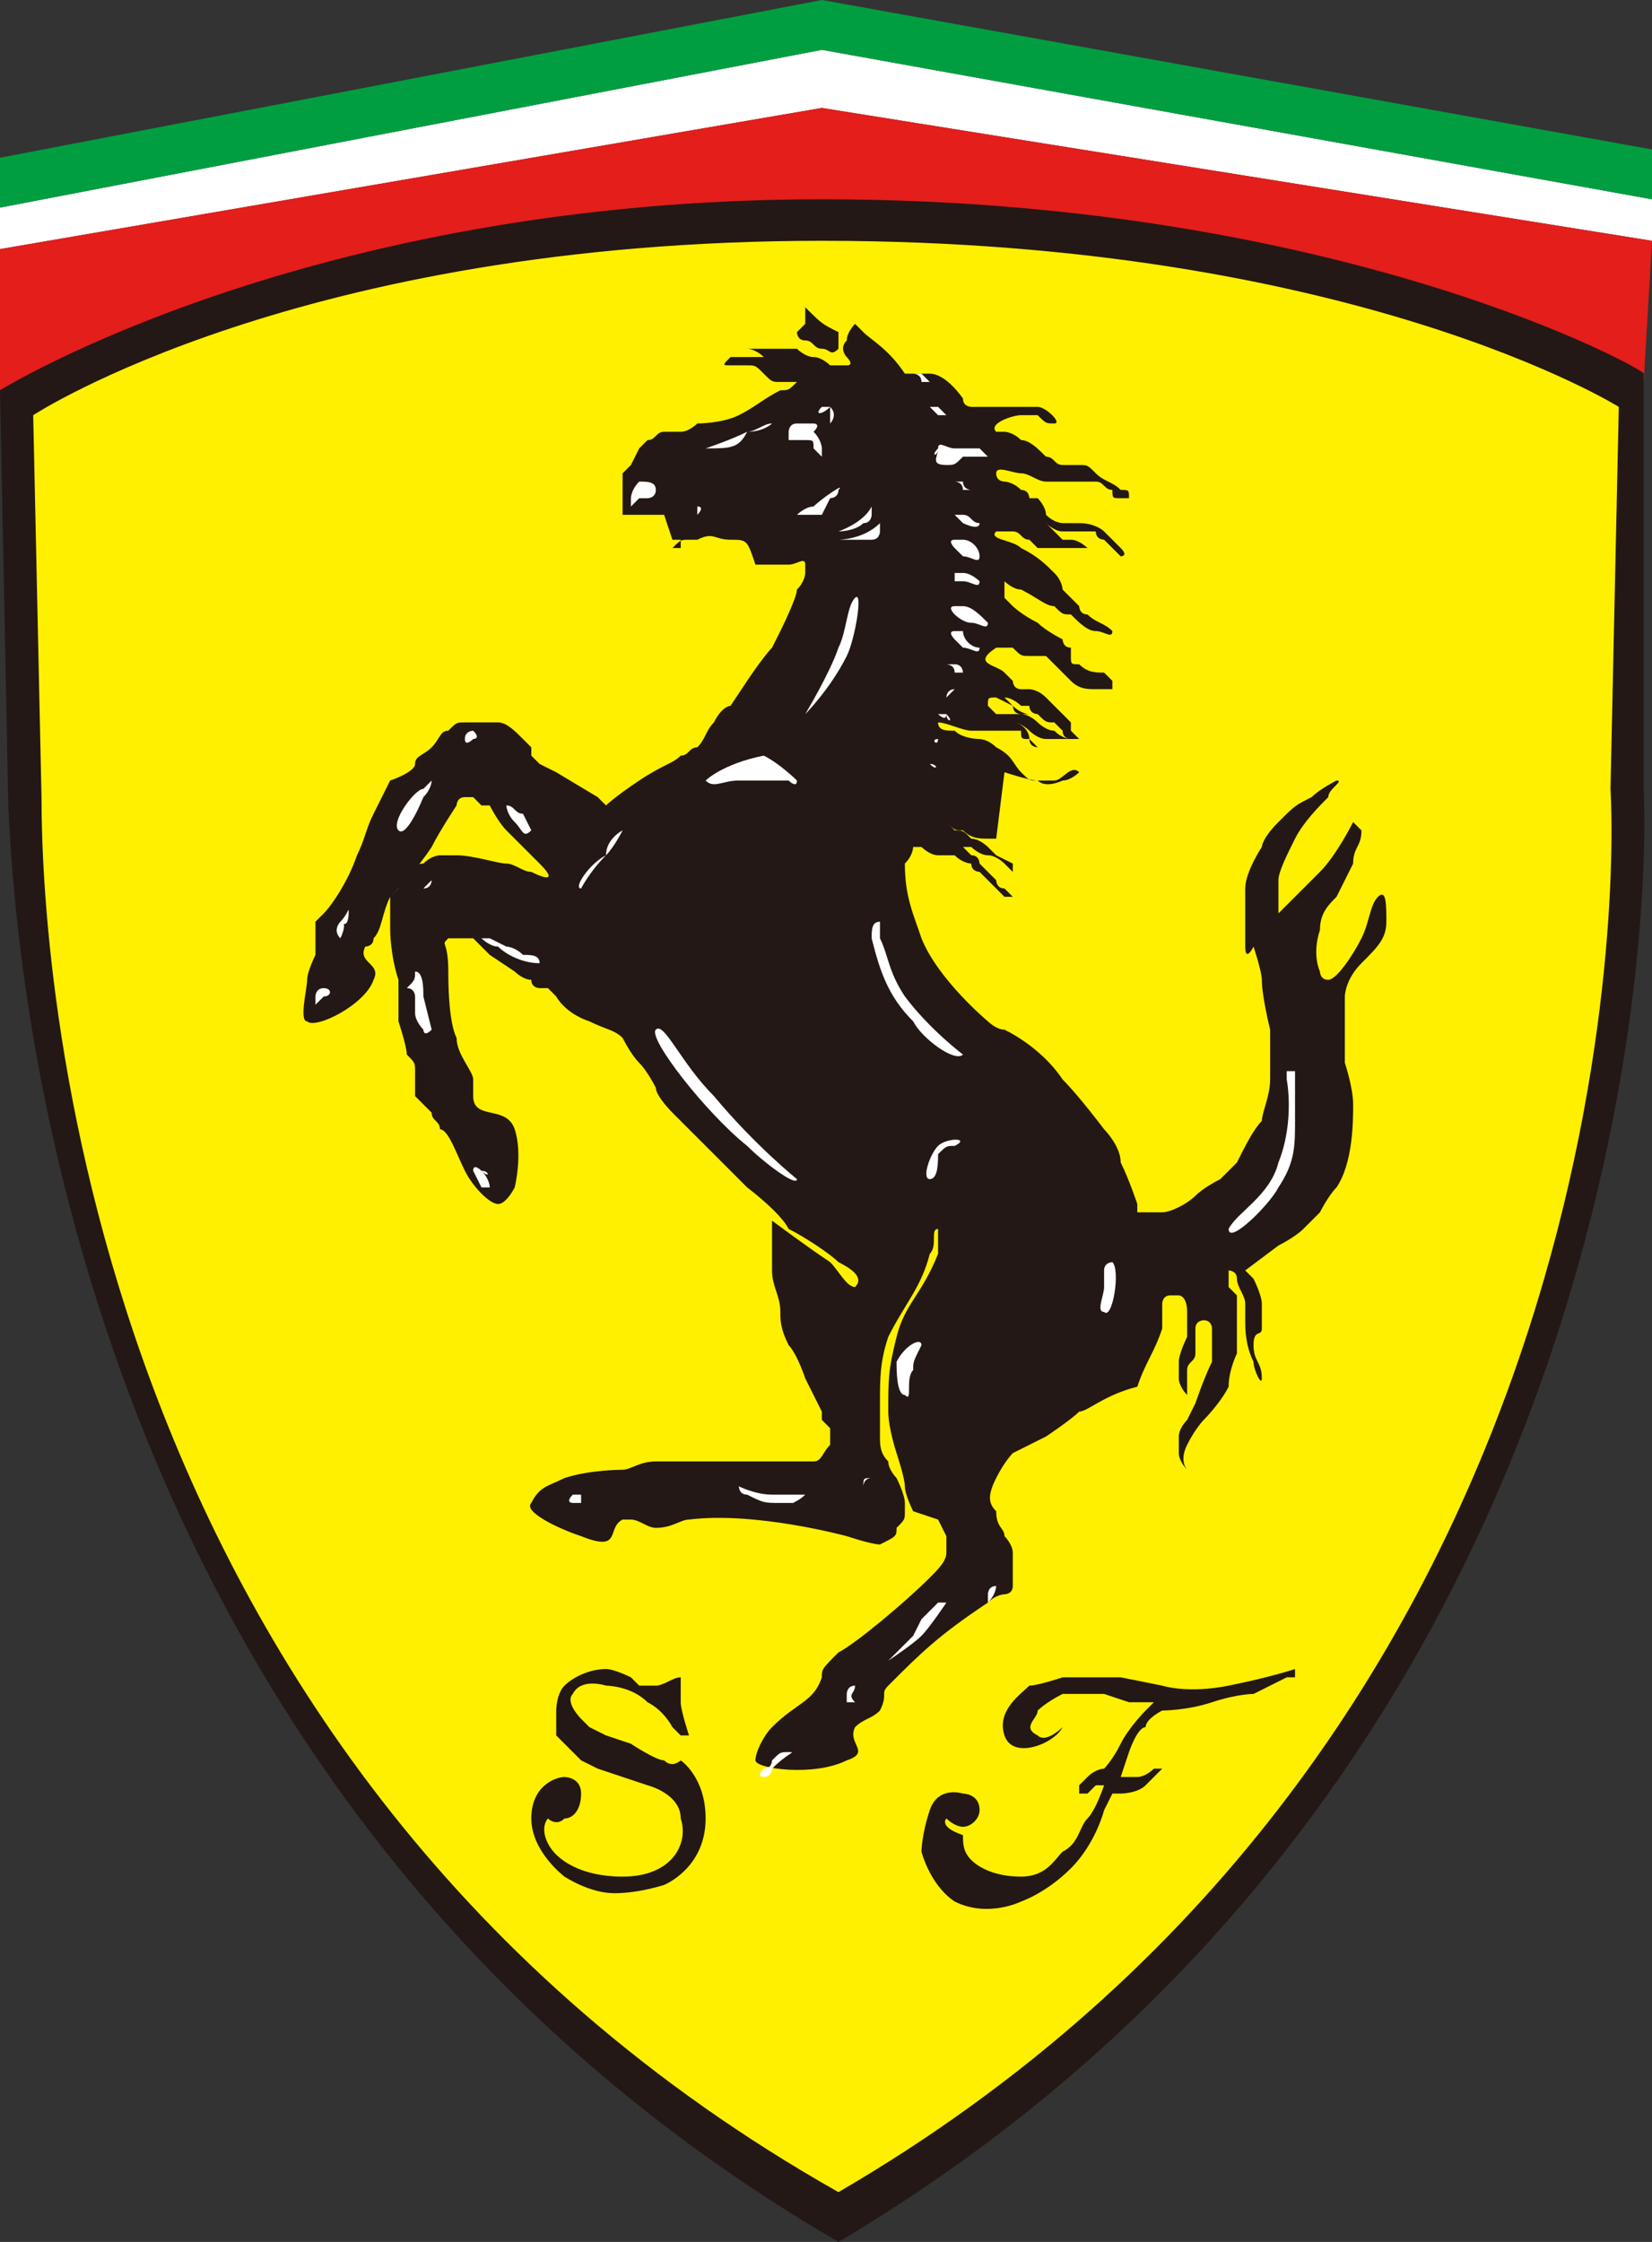 <?xml version="1.0" encoding="utf-8"?>
<!-- Generator: Adobe Illustrator 24.1.2, SVG Export Plug-In . SVG Version: 6.00 Build 0)  -->
<svg version="1.1" id="レイヤー_1" xmlns="http://www.w3.org/2000/svg" xmlns:xlink="http://www.w3.org/1999/xlink" x="0px"
	 y="0px" viewBox="0 0 19.9 27" style="enable-background:new 0 0 19.9 27;" xml:space="preserve">
<rect x="0" y="0" width="19.9" height="27" fill="#333333" stroke="none"/>
<style type="text/css">
	.st0{fill:#FFFFFF;}
	.st1{fill:#E31E1B;}
	.st2{fill:#231815;}
	.st3{fill:#FFF000;}
	.st4{fill:#009E41;}
</style>
<g>
	<g>
		<polygon class="st0" points="0,2.5 0,3 9.9,1.3 19.9,2.9 19.9,2.4 9.9,0.6 		"/>
		<path class="st1" d="M19.9,2.9l-10-1.6L0,3l0,1.7c0,0,5-2.2,9.9-2.2c4.9,0,9.9,2.1,9.9,2.1L19.9,2.9z"/>
		<path class="st2" d="M9.9,2.4C3.7,2.4,0,4.7,0,4.7l0.1,5C0.2,12,1,21.7,10.1,27c9.1-5.4,9.8-15.2,9.7-17.5l0-5
			C19.9,4.5,16.2,2.4,9.9,2.4"/>
		<path class="st3" d="M19.5,4.9c0,0-3.2-2-9.6-2C3.6,2.9,0.4,5,0.4,5l0.1,4.6c0,1.8,0.4,11.6,9.6,16.8c9.1-5.3,9.4-15.1,9.3-16.9
			L19.5,4.9z"/>
		<polygon class="st4" points="0,2.5 0,1.9 9.9,0 19.9,1.8 19.9,2.4 9.9,0.6 		"/>
		<path class="st2" d="M8.2,20.2C8.2,20.2,8.2,20.1,8.2,20.2c-0.1,0-0.2,0.1-0.3,0.1c-0.1,0-0.1,0-0.2,0c0,0-0.1-0.1-0.1-0.1
			s-0.2-0.1-0.3-0.1c-0.2,0-0.4,0.1-0.5,0.2c-0.1,0.1-0.1,0.3-0.1,0.3s0,0.2,0,0.3C6.8,21,6.9,21.1,7,21.2c0.2,0.1,0.2,0.1,0.2,0.1
			l0.3,0.1l0.3,0.1c0,0,0.4,0.1,0.4,0.4c0.1,0.3-0.1,0.7-0.7,0.7c-0.5,0-0.8-0.2-0.9-0.4c-0.1-0.2,0-0.3,0-0.3l0,0l0,0
			c0,0,0.1,0.1,0.2,0c0.1,0,0.2-0.1,0.2-0.3c0-0.2-0.2-0.2-0.2-0.2c-0.1,0-0.4,0.1-0.4,0.5c0,0.4,0.4,0.7,0.4,0.7s0.3,0.2,0.6,0.2
			c0.3,0,0.6-0.1,0.6-0.1s0.5-0.2,0.5-0.8c0-0.5-0.3-0.7-0.3-0.7S8.1,21.3,8,21.2c-0.1,0-0.4-0.2-0.4-0.2l-0.3-0.1l-0.2-0.1
			l-0.1-0.1c0,0-0.2-0.2-0.1-0.3c0.1-0.2,0.4-0.1,0.4-0.1s0.3,0,0.5,0.2c0.2,0.1,0.3,0.3,0.3,0.3l0.1,0.1l0,0l0.1,0
			c0,0-0.1-0.3-0.1-0.4C8.2,20.4,8.2,20.2,8.2,20.2"/>
		<path class="st2" d="M11.4,21.9c0,0,0.1,0.1,0.2,0.1c0.1,0,0.2-0.1,0.2-0.2c0-0.2-0.2-0.2-0.2-0.2s-0.3-0.1-0.4,0.2
			c-0.1,0.3-0.1,0.5-0.1,0.5s0.1,0.4,0.4,0.6c0.4,0.2,0.8,0,0.8,0s0.3-0.1,0.6-0.4c0.3-0.3,0.4-0.7,0.4-0.7l0.1-0.2l0.1,0
			c0,0,0.2,0,0.3-0.1c0.1-0.1,0.2-0.2,0.2-0.2l0,0l-0.1,0c0,0-0.1,0.1-0.2,0.1c-0.1,0-0.2,0-0.2,0l0.1-0.3c0,0,0.1-0.3,0.2-0.3
			c0-0.1,0.2-0.2,0.2-0.2s0.3,0,0.6-0.1c0.3-0.1,0.5-0.1,0.5-0.1l0.4-0.2l0.1,0l0-0.1c0,0-0.3,0.1-0.8,0.2c-0.5,0.1-0.8,0-0.8,0
			l-0.5-0.1c0,0-0.2,0-0.3,0c-0.1,0-0.4,0-0.4,0s-0.3,0.1-0.4,0.1c-0.1,0.1-0.4,0.3-0.3,0.6c0.1,0.3,0.6,0.1,0.7-0.1l0-0.1l0,0l0,0
			l0,0.1c0,0-0.2,0.2-0.3,0.1c-0.2-0.1,0-0.2,0-0.3c0,0,0.1-0.1,0.3-0.2c0.2,0,0.5,0,0.5,0l0.3,0.1c0,0,0.2,0,0.2,0c0,0,0.1,0,0.1,0
			l-0.1,0.1c0,0-0.2,0.2-0.3,0.4c-0.1,0.2-0.2,0.3-0.2,0.3l0,0c0,0-0.1,0-0.2,0.1c-0.1,0.1-0.1,0.1-0.1,0.1l0,0.1l0.1,0
			c0,0,0.1-0.1,0.1-0.1c0.1,0,0.1,0,0.1,0s-0.1,0.3-0.2,0.4c-0.1,0.1-0.1,0.3-0.3,0.4c-0.1,0.1-0.2,0.3-0.5,0.3
			c-0.3,0-0.5-0.1-0.6-0.2c-0.1-0.1-0.1-0.2-0.1-0.3C11.3,22,11.4,21.9,11.4,21.9"/>
		<path class="st2" d="M9.7,3.7c0,0,0,0.1,0,0.2C9.7,3.9,9.6,4,9.6,4c0,0,0,0.1,0.1,0.1c0.1,0,0.1,0.1,0.2,0.1c0.1,0,0.1,0.1,0.2,0
			c0,0,0-0.1,0-0.2C9.9,3.9,9.9,3.9,9.7,3.7C9.8,3.7,9.8,3.7,9.7,3.7"/>
		<path class="st2" d="M9.3,14.7c0,0,0.4,0.3,0.7,0.5c0.1,0.1,0.2,0.3,0.3,0.3c0.1-0.1,0-0.2-0.2-0.3c-0.1-0.1-0.4-0.3-0.6-0.4
			C9.4,14.6,9,14.3,9,14.3L8.7,14l-0.3-0.3l-0.3-0.3c0,0-0.2-0.2-0.2-0.3c0,0-0.1-0.2-0.2-0.3c-0.1-0.1-0.2-0.3-0.2-0.3
			c-0.1-0.1-0.2-0.1-0.4-0.2C6.8,12.2,6.7,12,6.7,12s0,0,0,0c0,0,0,0,0,0l-0.1-0.1l-0.1,0c0,0-0.1,0-0.1-0.1c-0.1,0-0.2-0.1-0.2-0.1
			l-0.3-0.2c0,0-0.1-0.1-0.1-0.1c0,0-0.1-0.1-0.1-0.1s0,0-0.1,0c0,0-0.1,0-0.1,0s-0.1,0-0.1,0c-0.1,0.1,0,0,0,0.4
			c0,0.1,0,0.6,0.1,0.8c0,0.2,0.2,0.4,0.2,0.5c0,0,0,0.1,0,0.1s0,0.1,0,0.1c0,0.3,0.4,0.1,0.5,0.4c0.1,0.3,0,0.7,0,0.7
			S6.1,14.5,6,14.5c-0.1,0-0.3-0.2-0.4-0.4c-0.1-0.2-0.2-0.5-0.3-0.5c0-0.1-0.1-0.1-0.1-0.2c-0.1-0.1-0.1-0.1-0.2-0.2
			C5,13.1,5,13,5,12.9c0-0.1,0-0.1-0.1-0.2c0-0.1-0.1-0.4-0.1-0.4l0-0.3c0,0,0-0.1,0-0.2c-0.1-0.3-0.1-0.6-0.1-0.6l0-0.1l0-0.1
			c0,0,0-0.1,0-0.1c0-0.1,0-0.1,0-0.1s0.1-0.1,0.1-0.1c0,0,0.1-0.2,0.1-0.2s0.1-0.1,0.2-0.1c0.1-0.1,0.2-0.1,0.2-0.1s0,0,0.2,0
			c0.2,0,0.5,0.1,0.6,0.1c0.1,0,0.2,0.1,0.3,0.1c0.2,0.1,0.3,0.1,0.1-0.1c-0.1-0.1-0.1-0.1-0.2-0.2c-0.1-0.1-0.1-0.1-0.2-0.2
			c-0.1-0.1-0.2-0.3-0.2-0.3L5.8,9.7c0,0-0.1-0.1-0.1-0.1c0,0,0,0,0,0s-0.1,0-0.1,0c-0.1,0-0.1,0.1-0.1,0.1S5.3,10,5.2,10.2
			c-0.2,0.3-0.4,0.5-0.5,0.6c-0.1,0.2-0.1,0.4-0.2,0.5c0,0.1-0.1,0.1-0.1,0.1c-0.1,0.2,0.2,0.2,0.1,0.4c-0.1,0.3-0.7,0.6-0.8,0.5
			c-0.1,0,0-0.4,0-0.5c0-0.1,0.1-0.3,0.1-0.3c0,0,0-0.1,0-0.1c0,0,0-0.1,0-0.2c0,0,0-0.1,0-0.1s0,0,0.1-0.1c0.1-0.1,0.3-0.4,0.4-0.7
			c0.1-0.2,0.1-0.3,0.2-0.5c0.1-0.2,0.2-0.4,0.2-0.4S5,9.3,5,9.2c0-0.1,0.1-0.1,0.2-0.2c0.1-0.1,0.1-0.2,0.2-0.2
			c0.1-0.1,0.1-0.1,0.2-0.1c0.1,0,0.2,0,0.4,0c0.1,0,0.2,0.1,0.3,0.2C6.3,8.9,6.4,9,6.4,9l0,0.1l0,0l0.1,0.1l0.2,0.1
			c0,0,0.5,0.3,0.5,0.3c0,0,0.1,0.1,0.1,0.1c0,0,0.1-0.1,0.4-0.3C8,9.2,8.1,9.2,8.2,9.1C8.3,9.1,8.3,9,8.4,9
			c0.1-0.1,0.1-0.2,0.2-0.3c0.1-0.2,0.2-0.2,0.2-0.2s0,0,0.2-0.3c0.2-0.3,0.3-0.4,0.3-0.4l0.1-0.2c0,0,0.2-0.4,0.2-0.5
			c0.1-0.1,0.1-0.2,0.1-0.2s0,0,0-0.1c0-0.1-0.1,0-0.2,0c-0.2,0-0.3,0-0.4,0C9,6.5,9,6.5,8.8,6.5c-0.2,0-0.2-0.1-0.4,0
			c0,0-0.1,0-0.1,0c-0.1,0-0.1,0-0.2,0.1C8.1,6.6,8,6.6,8,6.6c-0.1,0-0.1,0-0.1,0c0,0-0.1,0-0.1,0c0,0,0,0,0,0c0,0,0,0,0,0
			c0,0,0,0,0,0l0.1,0c0,0,0.1,0,0.1,0c0,0,0.1,0,0.1,0c0,0,0.1,0,0.1,0s0,0,0-0.1c0,0-0.1,0-0.1,0S8,6.2,8,6.2c0,0-0.1,0-0.1,0
			s-0.1,0-0.2,0c-0.1,0-0.2,0-0.2,0l0,0c0,0,0,0,0,0c0,0,0,0,0-0.1c0-0.1,0-0.2,0-0.2c0,0,0-0.1,0-0.1c0,0,0,0,0-0.1l0.1-0.1
			l0.1-0.2c0,0,0.1-0.1,0.1-0.1c0.1,0,0.1-0.1,0.2-0.1c0.1,0,0.1,0,0.2,0c0.1,0,0.2-0.1,0.2-0.1S8.7,5.1,8.9,5
			c0.2-0.1,0.3-0.2,0.5-0.3c0.1,0,0.1,0,0.2-0.1c0,0,0,0,0,0c0,0,0,0-0.1,0c0,0-0.1,0-0.1,0c0,0,0.1,0,0.1,0s0,0,0,0c0,0,0,0-0.1,0
			c-0.1,0-0.1,0-0.2-0.1C9.1,4.4,9.1,4.4,9,4.4c-0.1,0-0.2,0-0.2,0c-0.1,0-0.1,0,0-0.1C8.9,4.3,8.9,4.3,9,4.3c0.1,0,0.1,0,0.2,0
			c0,0,0.1,0,0.2,0c0,0-0.1,0-0.2,0C9.1,4.2,9,4.2,9,4.2c0,0,0,0,0.1,0c0,0,0.1,0,0.1,0c0.1,0,0.1,0,0.2,0c0.1,0,0.2,0,0.2,0
			s0.1,0.1,0.2,0.1c0.1,0,0.2,0.1,0.2,0.1s0.1,0,0.2,0c0.1,0,0-0.1,0-0.1c0,0-0.1-0.1,0-0.2c0-0.1,0.1-0.2,0.1-0.2
			c0,0,0.1,0.1,0.1,0.1c0.1,0.1,0.3,0.2,0.5,0.5c0,0,0.1,0,0.3,0c0.2,0,0.4,0.3,0.4,0.3c0,0.1,0.1,0.1,0.1,0.1l0.1,0l0.4,0
			c0,0,0.2,0,0.3,0c0.1,0,0.3,0.2,0.2,0.2c-0.1,0-0.1,0-0.2-0.1c-0.1,0-0.1,0-0.2,0c-0.1,0-0.4,0.1-0.3,0.2c0,0,0,0,0,0l0.1,0
			c0,0,0.1,0,0.2,0.1c0.1,0,0.2,0.1,0.3,0.2c0.1,0,0.1,0.1,0.2,0.1c0.1,0,0.1,0,0.2,0c0.1,0,0.1,0,0.2,0.1c0.1,0.1,0.2,0.1,0.3,0.2
			c0.1,0,0.1,0,0.1,0.1c0,0,0,0,0,0c0,0-0.1,0-0.1,0c-0.1,0-0.1,0-0.1-0.1c-0.1,0-0.1-0.1-0.2-0.1c-0.1,0-0.1,0-0.2,0
			c-0.1,0-0.1,0-0.1,0c-0.1,0-0.2,0-0.3,0c-0.1,0-0.2-0.1-0.3-0.1c-0.1,0-0.3-0.1-0.3,0c0,0.1,0.1,0.1,0.1,0.1s0.1,0,0.2,0.1
			c0.1,0,0.1,0.1,0.1,0.1l0.1,0c0,0,0.1,0.1,0.1,0.2c0.1,0.1,0.2,0.1,0.2,0.1s0.1,0,0.2,0c0.2,0,0.3,0.1,0.3,0.1s0.1,0.1,0.2,0.2
			c0.1,0.1,0,0.1,0,0.1c0,0,0,0,0,0c0,0-0.1-0.1-0.1-0.1l-0.1-0.1c0,0-0.1,0-0.1-0.1c-0.1,0-0.1,0-0.1,0s-0.2,0-0.3,0
			c-0.1,0-0.2-0.1-0.2-0.1l-0.1-0.1c0,0-0.1-0.1-0.1-0.1c0,0,0.1,0.1,0.1,0.1s0,0,0.1,0.1c0.1,0.1,0.1,0.1,0.1,0.1
			c0.1,0.1,0.1,0.1,0.1,0.1s0,0,0,0c0,0,0,0,0,0s0,0,0.1,0c0.1,0,0.2,0.1,0.2,0.1s0,0,0,0c0,0,0,0,0.1,0c0,0,0,0,0.1,0
			c0.1,0,0,0,0,0l0,0l0,0c0,0-0.1,0-0.1,0c0,0-0.1,0-0.1,0l-0.1,0c0,0-0.1,0-0.2,0c0,0-0.1,0-0.2,0c0,0-0.1,0-0.1,0c0,0,0,0-0.1-0.1
			c-0.1,0-0.1-0.1-0.2-0.1c-0.1,0-0.1,0-0.2,0c-0.1,0.1,0.2,0.1,0.3,0.2c0.2,0.1,0.3,0.2,0.4,0.3c0.1,0.1,0.1,0.2,0.1,0.2
			s0.1,0.1,0.2,0.2c0,0,0,0.1,0.1,0.1c0.1,0.1,0.2,0.1,0.3,0.2c0,0.1-0.1,0-0.2,0c-0.1,0-0.2-0.1-0.3-0.2c-0.1,0-0.1,0-0.2-0.1
			c-0.1,0-0.2-0.1-0.4-0.2c-0.1,0-0.2-0.1-0.2-0.1c0,0,0,0,0,0.1c0,0,0,0.1,0,0.1s0.1,0.1,0.1,0.1c0,0,0.1,0.1,0.3,0.2
			c0.1,0.1,0.3,0.2,0.3,0.2s0,0.1,0.1,0.1c0,0,0,0.1,0,0.1c0,0.1,0,0.1,0.1,0.1c0.1,0.1,0.2,0.1,0.3,0.1c0,0,0,0,0.1,0.1
			c0,0,0,0.1,0,0.1s-0.1,0-0.2,0c-0.1,0-0.2,0-0.3-0.1c-0.1-0.1-0.2-0.2-0.2-0.2c0,0,0,0-0.1-0.1c0,0-0.1,0-0.1,0c0,0-0.1,0-0.1,0
			c-0.1,0-0.1,0-0.2-0.1c0,0-0.1,0-0.2,0C11.7,8,12,8,12.1,8.1c0,0,0.1,0.1,0.1,0.1c0,0,0,0.1,0.1,0.1c0,0,0.1,0,0.1,0
			s0.1,0,0.2,0.1c0.1,0.1,0.2,0.2,0.2,0.2l0.1,0.1l0,0.1l0,0l0,0c0,0,0.1,0.1,0.1,0.1c0,0,0,0,0,0s0,0,0,0c0,0,0,0-0.1,0
			c0,0-0.1,0-0.1-0.1c0,0-0.1-0.1-0.1-0.1c-0.1,0-0.1,0-0.2-0.1c0,0-0.1,0-0.1-0.1c0,0-0.1,0-0.1,0s-0.1-0.1-0.2-0.1c-0.1,0,0,0,0,0
			s0.1,0.1,0.1,0.1c0.1,0.1,0.2,0.1,0.2,0.1c0,0-0.1,0-0.1,0c-0.1,0-0.1-0.1-0.1-0.1s0,0-0.2-0.1c-0.1,0-0.1,0-0.1,0.1
			c0,0,0.1,0.1,0.1,0.1l0.1,0l0,0c0,0,0,0,0.2,0c0.1,0,0.2,0.1,0.2,0.1s0.1,0.1,0.2,0.1c0.1,0.1,0.2,0.1,0.2,0.1c0,0,0,0,0,0
			s0,0,0,0c0,0,0,0,0,0c0,0,0,0,0,0c0,0-0.1,0-0.1,0s-0.1,0-0.2,0c-0.1,0-0.2-0.1-0.2-0.1c0,0-0.1-0.1-0.2-0.1c-0.1,0-0.2,0-0.2,0
			c0,0,0,0-0.1,0c-0.1,0,0,0,0,0l0,0l0.1,0c0,0,0.1,0,0.2,0c0.1,0,0.2,0.1,0.2,0.2c0.1,0.1,0.1,0.1,0.1,0.1l0,0l0,0l0,0c0,0,0,0,0,0
			c0,0,0,0,0,0s0,0,0,0c0,0-0.1,0-0.1-0.1c-0.1,0-0.1,0-0.1-0.1c0,0-0.1,0-0.1,0c0,0-0.1,0-0.2,0c-0.1,0-0.2,0-0.3,0
			c-0.1,0-0.3-0.1-0.4-0.1c0,0.1,0.1,0.1,0.2,0.1c0.1,0.1,0.3,0.1,0.3,0.1s0.1,0,0.2,0.1c0.2,0.1,0.2,0.2,0.3,0.3
			c0.1,0.1,0.1,0.1,0.2,0.1c0.1,0,0.1,0,0.2,0c0.1,0,0.2-0.2,0.3-0.1c0,0,0,0,0,0c0,0,0,0,0,0s0,0,0,0c0,0-0.1,0.1-0.2,0.1
			c0,0-0.2,0.1-0.3,0c-0.1,0-0.4-0.1-0.4-0.1L12,10.1c0,0-0.1,0-0.1,0c-0.1,0-0.2,0-0.3-0.1c-0.1,0-0.1,0-0.2-0.1c-0.1,0,0,0,0,0
			c0,0,0.1,0.1,0.1,0.1c0.1,0,0.1,0,0.2,0.1c0.1,0,0.2,0.1,0.2,0.1c0,0,0.1,0.1,0.1,0.1l0.2,0.1c0,0,0,0,0,0c0,0,0,0,0,0.1
			c0,0.1,0,0,0,0l0,0l0,0l-0.1-0.1c0,0-0.1-0.1-0.2-0.1c-0.1,0-0.2-0.1-0.2-0.1s-0.1,0-0.1,0c0,0,0,0,0.1,0.1c0.1,0,0.1,0.1,0.1,0.1
			s0.1,0.1,0.1,0.1c0.1,0.1,0.1,0.1,0.1,0.1s0,0.1,0.1,0.1c0.1,0.1,0.1,0.1,0.1,0.1c0,0,0,0,0,0s0,0,0,0c0,0,0,0-0.1,0
			c0,0-0.1-0.1-0.1-0.1s-0.1-0.1-0.1-0.1c0,0-0.1-0.1-0.1-0.1s-0.1,0-0.1-0.1c0,0-0.1,0-0.2-0.1c0,0-0.1,0-0.1,0s-0.1,0-0.1,0
			c-0.1,0-0.2-0.1-0.2-0.1c0,0-0.1,0-0.1,0c0,0,0,0.1-0.1,0.2c0,0.4,0.1,0.6,0.2,0.9c0.2,0.5,0.8,1,0.8,1s0.1,0.1,0.2,0.1
			c0.2,0.1,0.5,0.3,0.7,0.6c0.2,0.2,0.5,0.6,0.5,0.6s0.2,0.2,0.2,0.4c0.1,0.2,0.2,0.5,0.2,0.5s0,0.1,0,0.1c0,0,0,0,0,0h0.1
			c0,0,0.1,0,0.2,0c0.1,0,0.3-0.1,0.4-0.2c0.1-0.1,0.3-0.2,0.3-0.2s0,0,0.2-0.2c0.1-0.2,0.2-0.4,0.3-0.5c0-0.1,0.1-0.3,0.1-0.5
			c0-0.3,0-0.6,0-0.6s-0.1-0.4-0.1-0.6c0-0.1-0.1-0.4-0.1-0.4S15,11.6,15,11.4c0-0.1,0-0.3,0-0.3s0-0.1,0-0.4c0-0.2,0.2-0.5,0.2-0.5
			s0-0.1,0.2-0.3c0.2-0.2,0.2-0.2,0.4-0.3c0.1-0.1,0.3-0.2,0.3-0.2c0.1,0-0.1,0.1-0.1,0.2c-0.1,0.1-0.3,0.3-0.4,0.5
			c-0.1,0.2-0.2,0.4-0.2,0.5c0,0.2,0,0.3,0,0.4c0,0.1,0,0,0,0s0.3-0.3,0.5-0.5c0.2-0.2,0.4-0.6,0.4-0.6c0,0,0.1,0.1,0.1,0.1
			c0,0.2-0.1,0.2-0.1,0.4c-0.1,0.2-0.1,0.2-0.2,0.4c-0.1,0.1-0.2,0.2-0.2,0.4c-0.1,0.3,0,0.5,0,0.5s0,0.1,0.1,0.1
			c0.1,0,0.3-0.3,0.4-0.5c0.1-0.2,0.1-0.4,0.2-0.5c0.1-0.1,0.1,0.1,0.1,0.3c0,0.2-0.1,0.3-0.3,0.5c-0.2,0.2-0.2,0.4-0.2,0.4
			s0,0.1,0,0.3c0,0.2,0,0.5,0,0.5s0.1,0.3,0.1,0.5c0,0.2,0,0.7-0.2,1c-0.1,0.1-0.2,0.3-0.2,0.3s-0.1,0.1-0.2,0.2
			c-0.1,0.1-0.3,0.2-0.3,0.2S15,15.3,15,15.3c0,0,0,0,0,0s0,0,0,0c0,0,0.1,0.1,0.1,0.1s0.1,0.2,0.1,0.3c0,0.1,0,0.2,0,0.3
			c0,0.1-0.1,0-0.1,0.2c0,0.2,0.1,0.2,0.1,0.4c0,0.1-0.1-0.1-0.1-0.2c-0.1-0.2-0.1-0.4-0.1-0.5c0-0.1,0-0.1,0-0.2
			c0-0.1-0.1-0.2-0.1-0.3c0-0.1-0.1-0.1-0.1-0.1c0,0,0,0,0,0.1c0,0,0,0.1,0,0.1c0,0,0.1,0.1,0.1,0.1s0,0.1,0,0.3c0,0.2,0,0.4,0,0.4
			s-0.1,0.2-0.1,0.4c-0.1,0.2-0.3,0.4-0.3,0.4s-0.1,0.1-0.2,0.3c-0.1,0.2,0,0.3,0,0.3c0,0-0.1-0.1-0.1-0.2c0-0.1,0-0.1,0-0.2
			c0-0.1,0.1-0.2,0.1-0.2l0.1-0.2c0,0,0.1-0.3,0.2-0.5c0-0.2,0-0.4,0-0.4s0-0.1-0.1-0.1c0,0-0.1,0-0.1,0.1c0,0.1,0,0.1,0,0.3
			c0,0.1-0.1,0.1-0.1,0.2c0,0.1,0,0.2,0,0.3c0,0.1,0,0,0,0s-0.1-0.1-0.1-0.2c0-0.1,0-0.1,0-0.2c0-0.1,0.1-0.3,0.1-0.3s0-0.2,0-0.3
			c0-0.2-0.1-0.2-0.1-0.2s0,0-0.1,0c-0.1,0-0.1,0.1-0.1,0.1s0,0.2,0,0.3c-0.1,0.3-0.2,0.4-0.3,0.7C13.3,16.8,13.1,17,13,17
			c-0.1,0.1-0.4,0.3-0.4,0.3l-0.4,0.2c0,0-0.1,0.1-0.2,0.3c-0.1,0.2-0.1,0.3,0,0.4c0,0.2,0.1,0.2,0.1,0.3c0,0,0.1,0.1,0.1,0.2
			c0,0.1,0,0.1,0,0.1c0,0,0,0.1,0,0.1c0,0.1,0,0.1,0,0.2c0,0.1-0.1,0.1-0.1,0.1s-0.1,0-0.2,0.1c-0.6,0.4-0.8,0.6-1.2,1
			c-0.1,0.1,0,0.1-0.1,0.3c-0.1,0.1-0.2,0.1-0.3,0.2c-0.1,0.2,0.2,0.3-0.1,0.4c-0.4,0.2-1.1,0.1-1.1,0c0-0.1,0.1-0.3,0.2-0.4
			c0.3-0.3,0.5-0.3,0.6-0.6c0-0.1,0-0.1,0.2-0.3c0.2-0.1,0.8-0.6,1.1-0.9c0.1-0.1,0.2-0.2,0.2-0.3c0-0.1,0-0.2,0-0.2l-0.1-0.2
			L11,18.2c0,0-0.1-0.2-0.1-0.3c0-0.1-0.1-0.4-0.1-0.4s-0.1-0.3-0.1-0.5c0-0.4,0-0.5,0.1-0.9c0.1-0.4,0.3-0.5,0.5-1
			c0-0.1,0-0.3,0-0.3c-0.1,0,0,0.2-0.1,0.3c-0.1,0.4-0.3,0.6-0.5,1c-0.1,0.3-0.1,0.5-0.1,0.8c0,0.2,0,0.1,0,0.4c0,0.1,0,0.2,0.1,0.3
			c0,0.1,0.1,0.2,0.1,0.2s0.1,0.2,0.1,0.3c0,0,0,0.1,0,0.1c0,0.1,0,0.1-0.1,0.2c0,0.1,0,0.1-0.2,0.2c-0.1,0-0.4-0.1-0.4-0.1
			s-1.1-0.3-1.9-0.2c-0.1,0-0.2,0.1-0.4,0.1c-0.1,0-0.2-0.1-0.3-0.1c0,0,0,0-0.1,0c-0.2,0.1,0,0.4-0.5,0.2c-0.3-0.1-0.7-0.3-0.6-0.4
			c0.1-0.2,0.2-0.2,0.4-0.3c0.3-0.1,0.7-0.1,0.7-0.1c0.1,0,0.2-0.1,0.4-0.1c0.3,0,0.3,0,0.3,0l0.5,0l0.9,0c0,0,0.2,0,0.2,0
			c0.1,0,0.1-0.1,0.2-0.2c0-0.1,0-0.2,0-0.2l0,0l-0.1-0.1L9.9,17l-0.2-0.4c0,0-0.1-0.3-0.2-0.4c-0.1-0.2-0.1-0.3-0.1-0.4
			c0-0.2-0.1-0.3-0.1-0.5C9.3,15.1,9.3,14.9,9.3,14.7"/>
		<path class="st0" d="M15.4,14.3c0.2-0.3,0.2-0.5,0.2-0.8c0-0.2,0-0.6,0-0.6l0,0c0,0,0,0-0.1,0c0,0.1,0,0.1,0,0.1s0.1,0.5-0.1,1
			c-0.1,0.4-0.5,0.6-0.6,0.8C14.8,15,15.3,14.5,15.4,14.3"/>
		<path class="st0" d="M13.4,15.2c0,0-0.1,0-0.1,0.1c0,0.1,0,0.2,0,0.2c0,0.1-0.1,0.3,0,0.3C13.4,15.9,13.5,15.3,13.4,15.2
			C13.4,15.2,13.4,15.2,13.4,15.2"/>
		<path class="st0" d="M12,19.1C12,19.1,12,19.1,12,19.1c-0.1,0-0.1,0.1-0.1,0.1s0,0.1,0,0.1C12,19.2,12,19.1,12,19.1
			C12,19.1,12,19.1,12,19.1"/>
		<path class="st0" d="M10.7,20C10.7,20,10.7,20,10.7,20C10.7,20,10.7,20,10.7,20c0,0,0.3-0.2,0.4-0.3c0.1-0.1,0.3-0.4,0.3-0.4
			s0,0,0,0c0,0-0.1,0-0.1,0c0,0,0,0-0.1,0.1c0,0-0.1,0.1-0.1,0.1L11,19.7l-0.1,0.1l-0.1,0.1L10.7,20C10.7,19.9,10.7,19.9,10.7,20
			C10.7,20,10.7,20,10.7,20C10.7,20,10.7,20,10.7,20C10.7,20,10.7,20,10.7,20C10.7,20,10.7,20,10.7,20"/>
		<path class="st0" d="M10.3,20.3C10.3,20.3,10.3,20.3,10.3,20.3c-0.1,0-0.1,0.1-0.1,0.1c0,0,0,0,0,0.1c0,0,0.1,0,0.1,0
			C10.2,20.4,10.3,20.4,10.3,20.3C10.3,20.4,10.3,20.3,10.3,20.3"/>
		<path class="st0" d="M9.5,21.1C9.5,21.1,9.5,21,9.5,21.1c-0.1,0-0.1,0-0.2,0.1c0,0,0,0.1-0.1,0.1c0,0-0.1,0.1,0,0.1
			c0.1,0,0.1-0.1,0.1-0.1C9.5,21.1,9.6,21.1,9.5,21.1C9.6,21.1,9.5,21.1,9.5,21.1"/>
		<path class="st0" d="M6.9,18C6.9,18,6.8,18,6.9,18c-0.1,0.1,0,0.1,0,0.1c0,0,0,0,0.1,0C7,18.1,7,18,7,18S7.1,18,6.9,18"/>
		<path class="st0" d="M8.4,18C8.4,18,8.4,17.9,8.4,18c-0.1,0-0.1,0-0.1,0C8.2,18,8.2,18,8.4,18C8.3,18,8.4,18,8.4,18"/>
		<path class="st0" d="M9.7,18c-0.1,0-0.1,0-0.1,0c-0.1,0-0.2,0-0.3,0c-0.2,0-0.4-0.1-0.4-0.1s0,0,0,0c0,0,0,0.1,0.1,0.1
			c0.2,0.1,0.2,0.1,0.4,0.1c0.1,0,0.1,0,0.2,0C9.5,18.1,9.6,18.1,9.7,18C9.7,18,9.8,18,9.7,18"/>
		<path class="st0" d="M10.5,17.8C10.5,17.8,10.4,17.7,10.5,17.8c-0.1,0-0.1,0.1-0.1,0.1s0,0,0,0C10.4,17.8,10.4,17.8,10.5,17.8
			C10.5,17.8,10.5,17.8,10.5,17.8"/>
		<path class="st0" d="M9.7,8.6c0,0,0.3-0.3,0.5-0.7c0.1-0.2,0.2-0.8,0.1-0.7c-0.1,0.1-0.1,0.4-0.2,0.6C10,8.1,9.7,8.6,9.7,8.6
			C9.7,8.6,9.6,8.7,9.7,8.6"/>
		<path class="st0" d="M8.5,9.4C8.5,9.4,8.4,9.4,8.5,9.4C8.5,9.5,8.5,9.5,8.5,9.4c0.1,0.1,0.2,0,0.4,0c0.2,0,0.4,0,0.4,0
			s0.1,0,0.1,0c0,0,0.1,0,0.1,0c0,0,0.1,0.1,0.1,0c0,0-0.2-0.2-0.4-0.3C8.7,9.2,8.5,9.4,8.5,9.4L8.5,9.4z"/>
		<path class="st0" d="M7,10.7c0,0,0.1-0.2,0.3-0.4c0.1-0.1,0.2-0.3,0.2-0.3s0.1-0.1,0,0c0,0-0.2,0.1-0.2,0.3
			C7.1,10.4,6.9,10.7,7,10.7"/>
		<path class="st0" d="M6.1,9.7c0,0,0,0.1,0.1,0.2C6.3,10,6.3,10.1,6.4,10c0,0-0.1-0.2-0.1-0.2C6.2,9.8,6.2,9.7,6.1,9.7L6.1,9.7
			L6.1,9.7L6.1,9.7C6.1,9.7,6.1,9.7,6.1,9.7"/>
		<path class="st0" d="M5.7,8.8c0,0-0.1,0-0.1,0.1c0,0.1,0.1,0,0.1,0S5.8,8.9,5.7,8.8C5.8,8.8,5.8,8.8,5.7,8.8"/>
		<path class="st0" d="M3.9,11.9c-0.1,0-0.1,0.1-0.1,0.1c0,0,0,0.1,0,0.1c0,0,0.1-0.1,0.1-0.1C4,12,4,11.9,3.9,11.9"/>
		<path class="st0" d="M5.8,14.1c0,0-0.1-0.1-0.1,0c0,0,0.1,0.2,0.1,0.2s0,0,0.1,0C5.9,14.3,5.9,14.2,5.8,14.1
			C5.9,14.2,5.9,14.1,5.8,14.1"/>
		<path class="st0" d="M5,11.7C5,11.7,5,11.7,5,11.7c0,0.1,0,0.1-0.1,0.2C5,11.9,5,12,5,12s0,0.1,0,0.2c0,0.1,0.1,0.2,0.1,0.2
			s0,0.1,0.1,0c0,0,0,0,0,0S5.1,12,5.1,12C5.1,11.9,5.1,11.7,5,11.7L5,11.7C5.1,11.7,5.1,11.7,5,11.7"/>
		<path class="st0" d="M5.2,10.6C5.2,10.6,5.1,10.6,5.2,10.6C5,10.8,5,10.8,5,10.8c0,0,0,0,0.1-0.1C5.2,10.7,5.2,10.6,5.2,10.6
			C5.2,10.6,5.2,10.6,5.2,10.6"/>
		<path class="st0" d="M6.5,11.6C6.5,11.6,6.6,11.7,6.5,11.6c-0.2,0-0.4-0.1-0.5-0.2c-0.1,0-0.2-0.1-0.2-0.1c0,0,0,0,0,0
			c0,0,0.1,0,0.1,0c0,0,0.2,0.1,0.2,0.1c0,0,0.1,0,0.2,0.1C6.4,11.5,6.5,11.5,6.5,11.6L6.5,11.6z"/>
		<path class="st0" d="M9.6,14.2c0,0.1-0.4-0.2-0.6-0.4c-0.5-0.4-1.2-1.3-1.1-1.4c0.1-0.1,0.3,0.4,0.7,0.8
			C9.1,13.8,9.6,14.2,9.6,14.2"/>
		<path class="st0" d="M11.3,13.8c-0.1,0.1-0.2,0.4-0.1,0.4c0.1,0,0.1-0.2,0.1-0.3c0.1-0.1,0.1-0.1,0.2-0.1
			C11.7,13.7,11.4,13.7,11.3,13.8"/>
		<path class="st0" d="M10.6,11.1c-0.1,0-0.1,0.1-0.1,0.2c0.1,0.4,0.2,0.7,0.5,1c0.1,0.2,0.5,0.5,0.6,0.4c0,0-0.4-0.3-0.7-0.7
			c-0.2-0.3-0.2-0.5-0.3-0.7C10.6,11.2,10.6,11.1,10.6,11.1"/>
		<path class="st0" d="M9,5.2C8.8,5.3,8.5,5.4,8.5,5.4s0,0,0,0C8.8,5.4,8.9,5.4,9,5.2c0.2,0,0.3-0.1,0.3-0.1s0.1-0.1,0,0
			C9.2,5.1,9.1,5.2,9,5.2"/>
		<path class="st0" d="M11.1,4.5c0,0-0.1,0-0.1,0c0,0,0,0,0,0s0.1,0,0.1,0.1c0,0,0.1,0,0.1,0C11.2,4.6,11.2,4.6,11.1,4.5
			C11.2,4.5,11.1,4.5,11.1,4.5"/>
		<path class="st0" d="M10.1,6.4c0,0,0.2,0,0.3-0.1c0.1,0,0.1-0.1,0.1-0.1s0-0.1,0-0.1C10.4,6.3,10.1,6.4,10.1,6.4"/>
		<path class="st0" d="M10.1,5.9c0.1-0.1-0.2,0.1-0.3,0.2c-0.1,0-0.2,0.1-0.2,0.1s0,0,0,0c0.1,0,0.2,0,0.3,0c0,0,0.1-0.2,0.1-0.2
			S10.1,6,10.1,5.9"/>
		<path class="st0" d="M10.1,6.5c0,0,0.3,0,0.4,0c0.1,0,0.1-0.1,0.1-0.1s0-0.1,0-0.1C10.4,6.5,10.1,6.5,10.1,6.5"/>
		<path class="st0" d="M5.2,9.4c0,0,0,0-0.1,0.1C5,9.5,4.7,9.9,4.8,10c0.1,0.1,0.3-0.4,0.3-0.4C5.2,9.5,5.2,9.4,5.2,9.4
			C5.2,9.4,5.2,9.4,5.2,9.4"/>
		<path class="st0" d="M10.8,16.4c0,0.1,0,0.4,0.1,0.4c0.1,0.1,0-0.2,0.1-0.3c0-0.1,0-0.1,0.1-0.3C11.1,16.1,10.9,16.2,10.8,16.4"/>
		<path class="st0" d="M9.8,5.1c0,0-0.1,0-0.2,0c-0.1,0-0.1,0.1-0.1,0.1s0,0,0,0.1c0,0,0.1,0,0.2,0c0.1,0,0.1,0,0.1,0.1
			c0,0,0.1,0.1,0.1,0.1c0,0,0-0.1,0-0.1s0-0.1-0.1-0.2C9.9,5.1,9.8,5.1,9.8,5.1"/>
		<path class="st0" d="M8.4,6.1C8.4,6.1,8.4,6.1,8.4,6.1c0,0.1,0,0.1,0,0.1S8.5,6.1,8.4,6.1C8.5,6,8.4,6.1,8.4,6.1"/>
		<path class="st0" d="M7.7,5.8C7.7,5.8,7.7,5.8,7.7,5.8C7.6,5.9,7.6,6,7.6,6s0,0.1,0,0.1c0,0,0.1-0.1,0.1-0.1c0,0,0,0,0.1,0
			c0,0,0.1,0,0.1-0.1C7.9,5.8,7.8,5.8,7.7,5.8"/>
		<path class="st0" d="M10,4.9c0,0-0.1,0-0.1,0C9.8,5,9.9,5,10,4.9C10,5,10,5,10,5c0,0,0,0.1,0,0.1c0,0,0,0,0,0S10.1,5,10,4.9
			C10,4.9,10,4.9,10,4.9"/>
		<path class="st0" d="M11.3,5.4C11.3,5.5,11.2,5.5,11.3,5.4c0,0.1-0.1,0.2,0.1,0.2c0.1,0,0.1,0,0.2-0.1c0.1,0,0.1,0,0.2,0
			c0,0,0,0,0.1,0c0,0,0,0-0.1-0.1c-0.1,0-0.2,0-0.3,0C11.4,5.4,11.3,5.3,11.3,5.4"/>
		<path class="st0" d="M11.3,4.9c0,0-0.1,0-0.1,0c0,0,0,0,0,0S11.3,5,11.3,5c0,0,0.1,0,0.1,0C11.4,5,11.4,5,11.3,4.9
			C11.3,4.9,11.3,4.9,11.3,4.9"/>
		<path class="st0" d="M11.6,5.8c0,0-0.1,0-0.1,0c0,0,0,0,0,0s0.1,0,0.1,0.1c0,0,0.2,0,0.1,0C11.7,5.9,11.6,5.9,11.6,5.8
			C11.6,5.8,11.6,5.8,11.6,5.8"/>
		<path class="st0" d="M11.6,6.2c0,0-0.1,0-0.1,0c0,0,0,0,0,0s0.1,0.1,0.1,0.1c0,0,0.2,0.1,0.2,0C11.7,6.3,11.7,6.2,11.6,6.2
			C11.6,6.2,11.6,6.2,11.6,6.2"/>
		<path class="st0" d="M11.6,6.5c0,0-0.1,0-0.1,0c-0.1,0,0,0.1,0,0.1s0.1,0.1,0.1,0.1c0.1,0,0.2,0.1,0.2,0
			C11.8,6.6,11.7,6.5,11.6,6.5C11.6,6.5,11.6,6.5,11.6,6.5"/>
		<path class="st0" d="M11.6,6.9c0,0-0.1,0-0.1,0c0,0,0,0.1,0,0.1S11.5,7,11.6,7c0.1,0,0.2,0.1,0.2,0C11.8,7,11.7,6.9,11.6,6.9
			C11.6,6.9,11.6,6.9,11.6,6.9"/>
		<path class="st0" d="M11.6,7.6c0,0-0.1,0-0.1,0c-0.1,0,0,0.1,0,0.1s0.1,0.1,0.1,0.1c0.1,0,0.2,0.1,0.2,0
			C11.7,7.8,11.6,7.7,11.6,7.6C11.6,7.6,11.6,7.6,11.6,7.6"/>
		<path class="st0" d="M11.6,7.3c0,0-0.1,0-0.1,0c-0.1,0,0,0.1,0,0.1s0.1,0.1,0.2,0.1c0.1,0,0.2,0.1,0.2,0
			C11.8,7.4,11.7,7.3,11.6,7.3C11.6,7.3,11.6,7.3,11.6,7.3"/>
		<path class="st0" d="M11.5,8c0,0-0.1,0-0.1,0c0,0,0,0,0,0s0.1,0,0.1,0.1c0,0,0.1,0,0.1,0C11.6,8.1,11.6,8,11.5,8
			C11.6,8,11.5,8,11.5,8"/>
		<path class="st0" d="M11.5,8.3C11.5,8.3,11.4,8.3,11.5,8.3c-0.1,0-0.1,0.1-0.1,0.1S11.4,8.4,11.5,8.3c0,0.1,0.1,0.1,0.1,0.1
			C11.6,8.4,11.5,8.4,11.5,8.3C11.5,8.3,11.5,8.3,11.5,8.3"/>
		<path class="st0" d="M11.4,8.6C11.4,8.6,11.4,8.6,11.4,8.6c-0.1,0-0.1,0-0.1,0S11.4,8.7,11.4,8.6C11.4,8.7,11.5,8.7,11.4,8.6
			C11.5,8.7,11.5,8.7,11.4,8.6C11.4,8.6,11.4,8.6,11.4,8.6"/>
		<path class="st0" d="M11.3,8.9C11.3,8.9,11.3,8.9,11.3,8.9C11.2,8.9,11.2,8.9,11.3,8.9C11.2,8.9,11.3,9,11.3,8.9
			C11.4,9,11.4,9,11.3,8.9C11.4,8.9,11.4,8.9,11.3,8.9C11.4,8.9,11.3,8.9,11.3,8.9"/>
		<path class="st0" d="M11.2,9.2C11.2,9.2,11.2,9.2,11.2,9.2C11.2,9.2,11.2,9.2,11.2,9.2C11.2,9.2,11.2,9.2,11.2,9.2
			C11.3,9.2,11.3,9.3,11.2,9.2C11.3,9.2,11.3,9.2,11.2,9.2C11.3,9.2,11.2,9.2,11.2,9.2"/>
		<path class="st0" d="M4.1,11.1c0,0-0.1,0.1,0,0.2C4.1,11.3,4.2,11.1,4.1,11.1c0.1,0.1,0.1-0.1,0.1-0.1C4.2,10.9,4.2,11,4.1,11.1"
			/>
	</g>
</g>
</svg>
